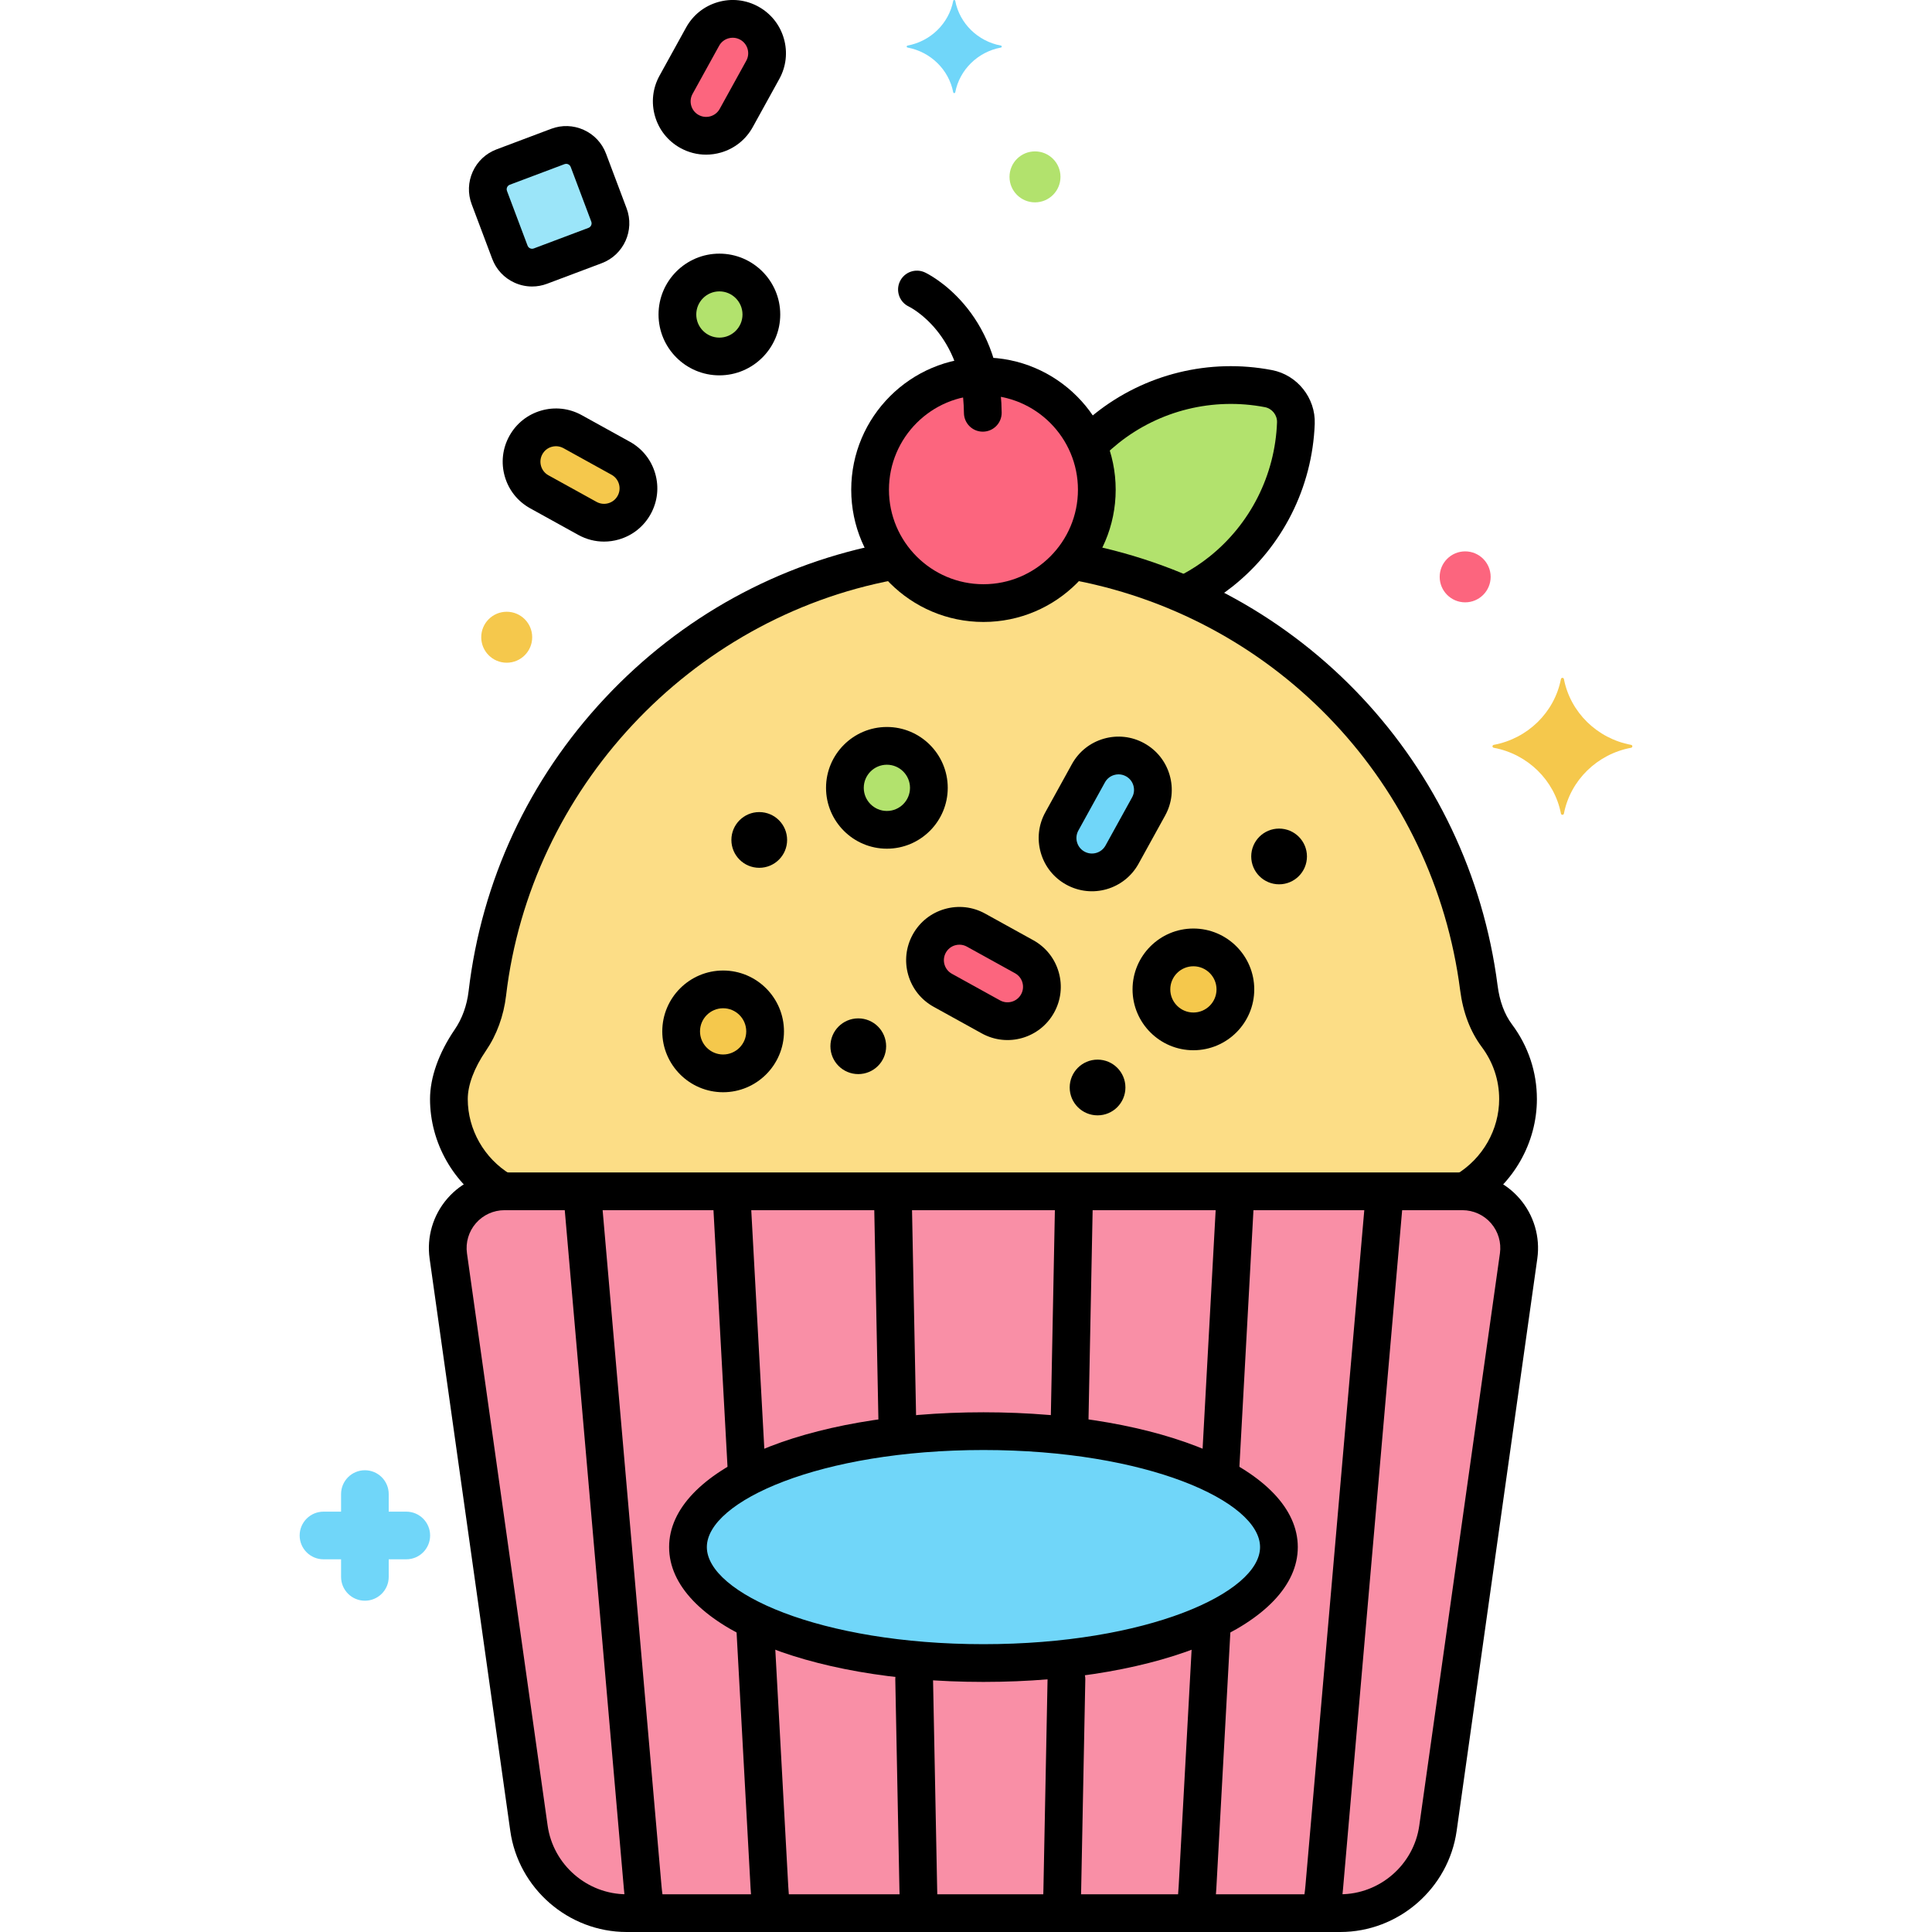 <?xml version="1.0" encoding="utf-8"?>
<!-- Generator: Adobe Illustrator 24.0.0, SVG Export Plug-In . SVG Version: 6.00 Build 0)  -->
<svg version="1.1" xmlns="http://www.w3.org/2000/svg" xmlns:xlink="http://www.w3.org/1999/xlink" x="0px" y="0px"
	 viewBox="0 0 256 256" style="enable-background:new 0 0 256 256;" xml:space="preserve">
<style type="text/css">
	.st0{fill:#F98FA6;}
	.st1{fill:#FC657E;}
	.st2{fill:#DAE6F1;}
	.st3{fill:#5290DB;}
	.st4{fill:#FCDD86;}
	.st5{fill:#F5C84C;}
	.st6{fill:#87D147;}
	.st7{fill:#70D6F9;}
	.st8{fill:#EDF4FC;}
	.st9{fill:#9BE5F9;}
	.st10{fill:#B2E26D;}
	.st11{fill:#F9C1A8;}
	.st12{fill:#414344;}
	.st13{fill:#E1FBFF;}
	.st14{fill:#FFE3EC;}
	.st15{fill:#FCBECF;}
	.st16{fill:#EF4460;}
	.st17{fill:#80C2F9;}
	.st18{fill:#3A70BF;}
	.st19{fill:#FCA265;}
	.st20{fill:#5B5D60;}
	.st21{fill:#818182;}
	.st22{fill:#C7D7E5;}
	.st23{fill:#F9D0B4;}
	.st24{fill:#AA6F59;}
	.st25{fill:#D1856D;}
	.st26{fill:#FCC29A;}
	.st27{fill:#29589F;}
	.st28{fill:#F7B386;}
	.st29{fill:#FC8C48;}
	.st30{fill:#FFF0CC;}
	.st31{fill:#57AF12;}
	.st32{fill:#3CAADC;}
	.st33{fill:#EDB311;}
	.st34{fill:#231F20;}
</style>
<g id="Layer_1">
</g>
<g id="Layer_2">
</g>
<g id="Layer_3">
</g>
<g id="Layer_4">
</g>
<g id="Layer_5">
</g>
<g id="Layer_6">
</g>
<g id="Layer_7">
</g>
<g id="Layer_8">
</g>
<g id="Layer_9">
</g>
<g id="Layer_10">
</g>
<g id="Layer_11">
</g>
<g id="Layer_12">
</g>
<g id="Layer_13">
</g>
<g id="Layer_14">
</g>
<g id="Layer_15">
</g>
<g id="Layer_16">
</g>
<g id="Layer_17">
</g>
<g id="Layer_18">
</g>
<g id="Layer_19">
</g>
<g id="Layer_20">
</g>
<g id="Layer_21">
</g>
<g id="Layer_22">
</g>
<g id="Layer_23">
</g>
<g id="Layer_24">
	<g>
		<g>
			<g>
				<path class="st0" d="M193.78,157.855H66.847c-4.57,0-8.083,4.043-7.445,8.568l10.687,75.826
					c0.909,6.453,6.431,11.25,12.947,11.25h94.554c6.516,0,12.038-4.798,12.948-11.25l10.687-75.826
					C201.863,161.898,198.349,157.855,193.78,157.855z"/>
			</g>
		</g>
		<g>
			<g>
				<circle class="st1" cx="130.313" cy="64.891" r="15.022"/>
			</g>
		</g>
		<g>
			<g>
				<path class="st4" d="M198.343,137.231c-1.371-1.834-2.093-4.059-2.385-6.33c-3.693-28.665-25.711-51.579-53.929-56.621
					c-2.753,3.43-6.974,5.631-11.715,5.631c-4.74,0-8.961-2.201-11.714-5.63c-28.457,5.084-50.612,28.341-54.024,57.345
					c-0.26,2.212-0.991,4.35-2.25,6.188c-1.608,2.348-2.845,5.17-2.845,7.816c0,5.213,2.861,9.78,7.083,12.24
					c0.095-0.004,0.188-0.016,0.284-0.016H193.78c0.096,0,0.189,0.012,0.284,0.016c4.222-2.46,7.083-7.027,7.083-12.24
					C201.147,142.486,200.099,139.582,198.343,137.231z"/>
			</g>
		</g>
		<g>
			<g>
				<path class="st10" d="M168.076,51.495c-7.298-1.399-15.135,0.263-21.407,5.252c-0.9,0.716-1.74,1.48-2.521,2.284
					c0.764,1.801,1.187,3.781,1.187,5.86c0,3.556-1.242,6.818-3.307,9.391l0,0c5.193,0.928,10.174,2.465,14.871,4.528
					c1.699-0.828,3.339-1.841,4.881-3.068c6.272-4.989,9.653-12.252,9.932-19.677C171.794,53.859,170.244,51.91,168.076,51.495z"/>
			</g>
		</g>
		<g>
			<g>
				
					<ellipse transform="matrix(0.707 -0.707 0.707 0.707 -68.57 107.781)" class="st5" cx="95.819" cy="136.662" rx="5.564" ry="5.564"/>
			</g>
		</g>
		<g>
			<g>
				<path class="st5" d="M158.132,125.535c-3.073,0-5.564,2.491-5.564,5.564s2.491,5.564,5.564,5.564
					c3.073,0,5.564-2.491,5.564-5.564S161.205,125.535,158.132,125.535z"/>
			</g>
		</g>
		<g>
			<g>
				
					<ellipse transform="matrix(0.707 -0.707 0.707 0.707 -1.548 79.609)" class="st10" cx="95.323" cy="41.673" rx="5.564" ry="5.564"/>
			</g>
		</g>
		<g>
			<g>
				
					<ellipse transform="matrix(0.973 -0.23 0.23 0.973 -20.841 29.793)" class="st10" cx="117.517" cy="104.393" rx="5.564" ry="5.564"/>
			</g>
		</g>
		<g>
			<g>
				<path class="st7" d="M150.408,100.674c-2.203-1.215-4.973-0.415-6.188,1.788l-3.52,6.38c-1.215,2.202-0.415,4.973,1.788,6.188
					s4.973,0.415,6.188-1.788l3.52-6.38C153.411,104.66,152.611,101.889,150.408,100.674z"/>
			</g>
		</g>
		<g>
			<g>
				<path class="st1" d="M99.286,3.068c-2.203-1.215-4.973-0.414-6.188,1.788l-3.52,6.38c-1.215,2.202-0.415,4.973,1.788,6.188
					c2.203,1.215,4.973,0.415,6.188-1.788l3.52-6.38C102.289,7.053,101.489,4.283,99.286,3.068z"/>
			</g>
		</g>
		<g>
			<g>
				<path class="st1" d="M135.706,126.771l-6.378-3.525c-2.201-1.217-4.972-0.419-6.189,1.783c-1.217,2.202-0.419,4.972,1.783,6.189
					l6.378,3.525c2.201,1.217,4.972,0.419,6.189-1.783C138.705,130.759,137.907,127.988,135.706,126.771z"/>
			</g>
		</g>
		<g>
			<g>
				<path class="st5" d="M82.246,60.72l-6.378-3.525c-2.201-1.217-4.972-0.419-6.189,1.783c-1.217,2.202-0.419,4.973,1.783,6.189
					l6.378,3.525c2.201,1.217,4.972,0.419,6.189-1.783C85.246,64.707,84.447,61.936,82.246,60.72z"/>
			</g>
		</g>
		<g>
			<g>
				<ellipse class="st7" cx="130.313" cy="204.998" rx="39.152" ry="15.363"/>
			</g>
		</g>
		<g>
			<g>
				<path class="st9" d="M80.688,28.485l-2.724-7.239c-0.612-1.626-2.425-2.448-4.051-1.836l-7.239,2.724
					c-1.626,0.612-2.448,2.425-1.836,4.051l2.724,7.239c0.612,1.626,2.425,2.448,4.051,1.836l7.239-2.724
					C80.478,31.924,81.3,30.11,80.688,28.485z"/>
			</g>
		</g>
		<g>
			<g>
				<path class="st5" d="M216.125,98.697c-4.498-0.838-8.043-4.31-8.898-8.716c-0.043-0.221-0.352-0.221-0.395,0
					c-0.855,4.406-4.4,7.879-8.898,8.716c-0.226,0.042-0.226,0.345,0,0.387c4.498,0.838,8.043,4.31,8.898,8.717
					c0.043,0.221,0.352,0.221,0.395,0c0.855-4.406,4.4-7.879,8.898-8.717C216.351,99.042,216.351,98.739,216.125,98.697z"/>
			</g>
		</g>
		<g>
			<g>
				<path class="st7" d="M132.624,6.039c-3.058-0.569-5.468-2.93-6.049-5.926c-0.029-0.151-0.239-0.151-0.268,0
					c-0.581,2.995-2.991,5.356-6.049,5.926c-0.154,0.029-0.154,0.234,0,0.263c3.058,0.57,5.468,2.93,6.049,5.926
					c0.029,0.15,0.239,0.15,0.268,0c0.581-2.995,2.991-5.356,6.049-5.926C132.777,6.273,132.777,6.067,132.624,6.039z"/>
			</g>
		</g>
		<g>
			<g>
				<path class="st7" d="M53.836,200.302h-2.329v-2.33c0-1.744-1.413-3.157-3.157-3.157s-3.157,1.413-3.157,3.157v2.33h-2.33
					c-1.744,0-3.157,1.413-3.157,3.157s1.413,3.157,3.157,3.157h2.33v2.33c0,1.744,1.413,3.157,3.157,3.157s3.157-1.413,3.157-3.157
					v-2.33h2.329c1.744,0,3.157-1.413,3.157-3.157S55.58,200.302,53.836,200.302z"/>
			</g>
		</g>
		<g>
			<g>
				<path class="st1" d="M194.142,73.06c-1.865,0-3.377,1.512-3.377,3.377s1.512,3.377,3.377,3.377s3.377-1.512,3.377-3.377
					S196.007,73.06,194.142,73.06z"/>
			</g>
		</g>
		<g>
			<g>
				<path class="st5" d="M67.142,81.06c-1.865,0-3.377,1.512-3.377,3.377s1.512,3.377,3.377,3.377c1.865,0,3.377-1.512,3.377-3.377
					S69.007,81.06,67.142,81.06z"/>
			</g>
		</g>
		<g>
			<g>
				<path class="st10" d="M137.142,20.06c-1.865,0-3.377,1.512-3.377,3.377s1.512,3.377,3.377,3.377
					c1.865,0,3.377-1.512,3.377-3.377S139.007,20.06,137.142,20.06z"/>
			</g>
		</g>
		<g>
			<g>
				<path d="M141.357,220c-1.36-0.039-2.521,1.07-2.549,2.45l-0.547,27.812c-0.016,0.826-0.041,1.628-0.076,2.4
					c-0.063,1.379,1.004,2.548,2.383,2.611c0.039,0.001,0.078,0.002,0.116,0.002c1.328,0,2.435-1.046,2.495-2.386
					c0.037-0.814,0.064-1.659,0.082-2.53l0.547-27.811C143.835,221.168,142.738,220.027,141.357,220z"/>
			</g>
		</g>
		<g>
			<g>
				<path d="M124.178,250.261l-0.547-27.811c-0.028-1.38-1.189-2.49-2.549-2.45c-1.381,0.027-2.478,1.168-2.451,2.549l0.547,27.811
					c0.018,0.87,0.046,1.714,0.082,2.527c0.059,1.342,1.165,2.389,2.495,2.389c0.037,0,0.075-0.001,0.112-0.002
					c1.38-0.061,2.448-1.229,2.387-2.608C124.22,251.892,124.193,251.089,124.178,250.261z"/>
			</g>
		</g>
		<g>
			<g>
				<g>
					<path d="M201.342,158.803c-1.903-2.191-4.66-3.447-7.563-3.447H66.848c-2.902,0-5.659,1.256-7.563,3.447
						c-1.904,2.191-2.764,5.096-2.358,7.97l10.687,75.825C68.689,250.238,75.32,256,83.036,256h94.555
						c7.716,0,14.347-5.762,15.423-13.401l10.687-75.826C204.105,163.898,203.246,160.994,201.342,158.803z M198.749,166.075
						l-10.687,75.826c-0.73,5.188-5.232,9.099-10.472,9.099H83.036c-5.239,0-9.741-3.912-10.472-9.1l-10.687-75.825
						c-0.203-1.44,0.228-2.896,1.182-3.993c0.953-1.097,2.334-1.727,3.788-1.727h126.932c1.454,0,2.835,0.629,3.788,1.727
						C198.521,163.18,198.952,164.635,198.749,166.075z"/>
				</g>
			</g>
		</g>
		<g>
			<g>
				<g>
					<path d="M130.313,47.369c-9.661,0-17.521,7.86-17.521,17.522s7.86,17.522,17.521,17.522s17.521-7.86,17.521-17.522
						S139.975,47.369,130.313,47.369z M130.313,77.413c-6.904,0-12.521-5.617-12.521-12.522s5.617-12.522,12.521-12.522
						s12.521,5.617,12.521,12.522S137.218,77.413,130.313,77.413z"/>
				</g>
			</g>
		</g>
		<g>
			<g>
				<path d="M120.477,73.927c-0.255-1.357-1.562-2.249-2.919-1.996c-14.39,2.704-27.315,9.81-37.38,20.55
					c-10.11,10.789-16.364,24.224-18.085,38.854c-0.224,1.893-0.856,3.646-1.83,5.067c-2.116,3.09-3.282,6.368-3.282,9.229
					c0,5.78,3.101,11.245,8.093,14.263c0.404,0.244,0.851,0.361,1.291,0.361c0.846,0,1.672-0.43,2.142-1.207
					c0.714-1.182,0.335-2.719-0.847-3.433c-3.503-2.117-5.679-5.943-5.679-9.983c0-1.863,0.854-4.137,2.407-6.404
					c1.43-2.087,2.353-4.614,2.67-7.308c3.217-27.342,24.363-49.99,51.424-55.074C119.838,76.591,120.731,75.284,120.477,73.927z"/>
			</g>
		</g>
		<g>
			<g>
				<path d="M200.346,135.735c-0.998-1.336-1.641-3.07-1.908-5.153c-3.783-29.36-25.847-52.895-54.903-58.563
					c-1.347-0.264-2.667,0.62-2.933,1.975c-0.264,1.355,0.62,2.668,1.976,2.932c26.938,5.255,47.395,27.074,50.901,54.294
					c0.379,2.947,1.342,5.473,2.862,7.508c1.508,2.018,2.306,4.405,2.306,6.903c0,4.041-2.176,7.865-5.678,9.983
					c-1.181,0.714-1.56,2.251-0.846,3.433c0.47,0.777,1.296,1.207,2.142,1.207c0.44,0,0.887-0.117,1.292-0.361
					c4.99-3.017,8.09-8.481,8.09-14.261C203.646,142.046,202.505,138.624,200.346,135.735z"/>
			</g>
		</g>
		<g>
			<g>
				<path d="M168.547,49.04c-8.296-1.593-16.838,0.504-23.435,5.751c-0.756,0.602-1.49,1.249-2.185,1.925
					c-0.988,0.963-1.009,2.546-0.046,3.535c0.965,0.989,2.547,1.01,3.536,0.046c0.573-0.559,1.182-1.095,1.808-1.593
					c5.452-4.337,12.52-6.067,19.38-4.754c0.953,0.183,1.645,1.052,1.608,2.021c-0.262,6.984-3.539,13.478-8.99,17.815
					c-1.107,0.881-2.319,1.675-3.601,2.359c-1.219,0.65-1.679,2.165-1.029,3.382c0.45,0.844,1.314,1.324,2.208,1.324
					c0.397,0,0.8-0.095,1.175-0.295c1.549-0.826,3.016-1.788,4.36-2.857c6.594-5.246,10.557-13.098,10.873-21.542
					C174.337,52.743,171.902,49.683,168.547,49.04z"/>
			</g>
		</g>
		<g>
			<g>
				<path d="M122.563,36.101c-1.253-0.589-2.74-0.05-3.326,1.199c-0.587,1.25-0.051,2.739,1.199,3.326
					c0.072,0.034,7.185,3.499,7.29,14.097c0.014,1.372,1.13,2.475,2.499,2.475h0.025c1.381-0.014,2.489-1.144,2.476-2.525
					C132.59,40.971,122.972,36.293,122.563,36.101z"/>
			</g>
		</g>
		<g>
			<g>
				<path d="M183.596,156.772c-1.359-0.121-2.587,0.898-2.707,2.274l-7.913,90.828c-0.07,0.802-0.183,1.598-0.335,2.367
					c-0.269,1.354,0.612,2.67,1.966,2.938c0.164,0.033,0.328,0.048,0.489,0.048c1.169,0,2.214-0.824,2.449-2.015
					c0.188-0.945,0.326-1.922,0.411-2.905l7.913-90.828C185.989,158.104,184.972,156.892,183.596,156.772z"/>
			</g>
		</g>
		<g>
			<g>
				<path d="M87.986,252.241c-0.152-0.768-0.265-1.565-0.335-2.367l-7.937-91.096c-0.12-1.376-1.352-2.388-2.707-2.274
					c-1.376,0.12-2.394,1.332-2.273,2.708l7.937,91.096c0.085,0.983,0.224,1.96,0.411,2.905c0.235,1.19,1.28,2.015,2.449,2.015
					c0.161,0,0.325-0.016,0.489-0.048C87.374,254.911,88.255,253.595,87.986,252.241z"/>
			</g>
		</g>
		<g>
			<g>
				<path d="M163.8,156.431c-1.411-0.098-2.559,0.981-2.633,2.359l-1.979,36.147c-0.075,1.379,0.98,2.558,2.359,2.633
					c0.047,0.003,0.093,0.004,0.139,0.004c1.318,0,2.422-1.031,2.494-2.363l1.979-36.147
					C166.234,157.685,165.179,156.506,163.8,156.431z"/>
			</g>
		</g>
		<g>
			<g>
				<path d="M160.707,212.944c-1.396-0.096-2.558,0.981-2.633,2.359l-1.896,34.65c-0.046,0.836-0.12,1.665-0.219,2.464
					c-0.171,1.37,0.802,2.619,2.172,2.79c0.104,0.013,0.209,0.02,0.312,0.02c1.243,0,2.32-0.927,2.478-2.192
					c0.114-0.913,0.198-1.857,0.25-2.808l1.896-34.65C163.142,214.198,162.086,213.019,160.707,212.944z"/>
			</g>
		</g>
		<g>
			<g>
				<path d="M104.668,252.417c-0.099-0.799-0.173-1.628-0.219-2.464l-1.884-34.431c-0.074-1.378-1.224-2.444-2.633-2.359
					c-1.379,0.075-2.435,1.254-2.359,2.633l1.884,34.431c0.052,0.95,0.136,1.895,0.25,2.808c0.157,1.266,1.234,2.192,2.478,2.192
					c0.103,0,0.207-0.006,0.312-0.02C103.866,255.037,104.839,253.788,104.668,252.417z"/>
			</g>
		</g>
		<g>
			<g>
				<path d="M99.479,159.139c-0.075-1.378-1.243-2.445-2.633-2.359c-1.379,0.075-2.435,1.254-2.359,2.633l1.962,35.856
					c0.072,1.332,1.176,2.363,2.494,2.363c0.046,0,0.092-0.001,0.139-0.004c1.379-0.075,2.435-1.254,2.359-2.633L99.479,159.139z"/>
			</g>
		</g>
		<g>
			<g>
				<path d="M142.354,156.518c-1.387-0.044-2.521,1.07-2.549,2.45l-0.603,30.618c-0.026,1.38,1.07,2.521,2.451,2.549
					c0.017,0,0.033,0,0.05,0c1.357,0,2.472-1.087,2.498-2.451l0.604-30.618C144.832,157.686,143.735,156.545,142.354,156.518z"/>
			</g>
		</g>
		<g>
			<g>
				<path d="M120.823,159.083c-0.027-1.38-1.201-2.494-2.549-2.45c-1.381,0.027-2.478,1.168-2.451,2.549l0.602,30.502
					c0.026,1.364,1.14,2.451,2.498,2.451c0.017,0,0.033,0,0.05,0c1.381-0.027,2.478-1.168,2.451-2.549L120.823,159.083z"/>
			</g>
		</g>
		<g>
			<g>
				<circle cx="169.486" cy="113.484" r="3.692"/>
			</g>
		</g>
		<g>
			<g>
				<circle cx="145.432" cy="144.098" r="3.692"/>
			</g>
		</g>
		<g>
			<g>
				<circle cx="113.726" cy="138.631" r="3.692"/>
			</g>
		</g>
		<g>
			<g>
				<path d="M100.605,107.605c-2.039,0-3.692,1.653-3.692,3.692c0,2.039,1.653,3.692,3.692,3.692c2.039,0,3.692-1.653,3.692-3.692
					C104.298,109.258,102.645,107.605,100.605,107.605z"/>
			</g>
		</g>
		<g>
			<g>
				<g>
					<path d="M95.818,128.599c-4.446,0-8.063,3.618-8.063,8.064s3.617,8.063,8.063,8.063s8.063-3.617,8.063-8.063
						S100.265,128.599,95.818,128.599z M95.818,139.726c-1.689,0-3.063-1.375-3.063-3.063c0-1.689,1.374-3.064,3.063-3.064
						s3.063,1.375,3.063,3.064C98.882,138.352,97.508,139.726,95.818,139.726z"/>
				</g>
			</g>
		</g>
		<g>
			<g>
				<g>
					<path d="M158.132,123.035c-4.446,0-8.063,3.617-8.063,8.063s3.617,8.064,8.063,8.064s8.063-3.618,8.063-8.064
						S162.578,123.035,158.132,123.035z M158.132,134.163c-1.689,0-3.063-1.375-3.063-3.064s1.374-3.063,3.063-3.063
						s3.063,1.374,3.063,3.063S159.821,134.163,158.132,134.163z"/>
				</g>
			</g>
		</g>
		<g>
			<g>
				<g>
					<path d="M95.322,33.609c-4.446,0-8.063,3.618-8.063,8.064s3.617,8.063,8.063,8.063s8.064-3.617,8.064-8.063
						S99.769,33.609,95.322,33.609z M95.322,44.737c-1.689,0-3.063-1.375-3.063-3.063c0-1.689,1.374-3.064,3.063-3.064
						s3.064,1.375,3.064,3.064C98.387,43.362,97.012,44.737,95.322,44.737z"/>
				</g>
			</g>
		</g>
		<g>
			<g>
				<g>
					<path d="M117.517,96.329c-4.446,0-8.063,3.618-8.063,8.064s3.617,8.063,8.063,8.063s8.064-3.617,8.064-8.063
						S121.963,96.329,117.517,96.329z M117.517,107.457c-1.689,0-3.063-1.375-3.063-3.063c0-1.689,1.374-3.064,3.063-3.064
						s3.064,1.375,3.064,3.064C120.581,106.082,119.206,107.457,117.517,107.457z"/>
				</g>
			</g>
		</g>
		<g>
			<g>
				<g>
					<g>
						<path d="M154.985,102.704c-0.522-1.811-1.72-3.309-3.369-4.219c-1.651-0.911-3.557-1.123-5.366-0.601
							c-1.81,0.523-3.309,1.72-4.218,3.369l-3.521,6.381c-0.91,1.65-1.123,3.555-0.6,5.365c0.522,1.811,1.72,3.309,3.369,4.219
							c3.433,1.894,7.714,0.624,9.584-2.769l3.521-6.381C155.296,106.419,155.509,104.514,154.985,102.704z M150.008,105.654
							l-3.521,6.381c-0.265,0.48-0.701,0.829-1.229,0.981c-0.527,0.152-1.083,0.09-1.562-0.175c-0.481-0.265-0.83-0.702-0.982-1.229
							c-0.152-0.527-0.09-1.082,0.175-1.562l3.521-6.381c0.265-0.48,0.701-0.829,1.229-0.981c0.188-0.055,0.381-0.082,0.572-0.082
							c0.343,0,0.682,0.087,0.99,0.257c0.48,0.265,0.829,0.701,0.981,1.228C150.335,104.619,150.272,105.174,150.008,105.654z"/>
					</g>
				</g>
			</g>
		</g>
		<g>
			<g>
				<g>
					<g>
						<path d="M103.863,5.098c-0.522-1.811-1.72-3.309-3.369-4.219c-1.651-0.911-3.556-1.124-5.366-0.6
							c-1.811,0.523-3.309,1.72-4.218,3.369l-3.521,6.381c-0.91,1.65-1.123,3.555-0.6,5.365c0.522,1.811,1.72,3.309,3.369,4.219
							c0,0,0.001,0,0.001,0c1.058,0.583,2.221,0.88,3.396,0.88c0.658,0,1.319-0.093,1.969-0.28c1.81-0.523,3.309-1.72,4.218-3.369
							l3.521-6.381C104.174,8.813,104.387,6.908,103.863,5.098z M98.886,8.047l-3.521,6.381c-0.265,0.48-0.701,0.829-1.229,0.981
							c-0.526,0.152-1.082,0.09-1.562-0.175l-0.001,0c-0.48-0.265-0.829-0.701-0.981-1.228c-0.152-0.527-0.09-1.082,0.175-1.562
							l3.521-6.381c0.265-0.48,0.701-0.829,1.229-0.981C96.705,5.027,96.897,5,97.089,5c0.343,0,0.682,0.086,0.989,0.256
							c0.481,0.265,0.83,0.702,0.982,1.229C99.213,7.012,99.15,7.567,98.886,8.047z"/>
					</g>
				</g>
			</g>
		</g>
		<g>
			<g>
				<g>
					<g>
						<path d="M140.281,128.804c-0.521-1.811-1.718-3.31-3.366-4.221l-6.377-3.525c-1.648-0.911-3.556-1.127-5.365-0.605
							c-1.812,0.521-3.311,1.717-4.223,3.366c-0.911,1.649-1.126,3.555-0.604,5.365s1.718,3.31,3.366,4.221l6.377,3.525
							c3.427,1.893,7.708,0.638,9.588-2.761C140.588,132.52,140.803,130.615,140.281,128.804z M135.3,131.75
							c-0.265,0.48-0.701,0.829-1.229,0.98c-0.529,0.151-1.083,0.089-1.563-0.176l-6.378-3.525c-0.48-0.266-0.828-0.702-0.98-1.229
							c-0.151-0.527-0.089-1.082,0.177-1.563c0.265-0.48,0.701-0.829,1.229-0.98c0.189-0.054,0.381-0.081,0.572-0.081
							c0.343,0,0.683,0.087,0.99,0.257l6.378,3.525c0.48,0.266,0.828,0.702,0.98,1.229C135.628,130.715,135.565,131.27,135.3,131.75
							z"/>
					</g>
				</g>
			</g>
		</g>
		<g>
			<g>
				<g>
					<g>
						<path d="M86.821,62.753c-0.521-1.811-1.717-3.31-3.366-4.221l-6.377-3.525c-1.648-0.911-3.554-1.127-5.365-0.605
							c-1.811,0.521-3.31,1.717-4.221,3.366c-0.912,1.649-1.128,3.555-0.605,5.366c0.521,1.811,1.717,3.31,3.366,4.221l6.377,3.525
							c1.06,0.585,2.225,0.884,3.403,0.884c0.655,0,1.314-0.092,1.962-0.279c1.811-0.521,3.31-1.717,4.221-3.365
							C87.128,66.47,87.344,64.564,86.821,62.753z M81.84,65.699c-0.265,0.48-0.701,0.829-1.229,0.98
							c-0.527,0.152-1.082,0.089-1.563-0.176l-6.378-3.525c-0.48-0.266-0.828-0.702-0.979-1.229
							c-0.152-0.527-0.09-1.082,0.176-1.562c0,0,0,0,0.001,0c0.265-0.48,0.701-0.829,1.229-0.98
							c0.188-0.054,0.381-0.081,0.571-0.081c0.343,0,0.683,0.087,0.991,0.257l6.377,3.525c0.48,0.266,0.829,0.702,0.98,1.229
							C82.169,64.664,82.106,65.219,81.84,65.699z"/>
					</g>
				</g>
			</g>
		</g>
		<g>
			<g>
				<g>
					<path d="M130.313,187.135c-23.746,0-41.652,7.68-41.652,17.863c0,10.184,17.906,17.864,41.652,17.864
						s41.652-7.68,41.652-17.864C171.966,194.814,154.06,187.135,130.313,187.135z M130.313,217.862
						c-21.6,0-36.652-6.779-36.652-12.864c0-6.084,15.053-12.863,36.652-12.863s36.652,6.779,36.652,12.863
						C166.966,211.083,151.913,217.862,130.313,217.862z"/>
				</g>
			</g>
		</g>
		<g>
			<g>
				<g>
					<path d="M83.028,27.604l-2.724-7.239c-0.53-1.412-1.579-2.532-2.953-3.154c-1.374-0.623-2.906-0.673-4.317-0.142h-0.001
						l-7.238,2.724c-1.411,0.531-2.532,1.579-3.154,2.953c-0.623,1.374-0.673,2.908-0.142,4.318l2.724,7.239
						c0.53,1.412,1.579,2.532,2.952,3.154c0.744,0.337,1.535,0.506,2.328,0.506c0.671,0,1.344-0.121,1.99-0.365l7.24-2.724
						C82.646,33.779,84.124,30.518,83.028,27.604z M77.973,30.196l-7.24,2.724c-0.206,0.078-0.382,0.034-0.493-0.016
						c-0.11-0.05-0.259-0.153-0.337-0.36l-2.724-7.24c-0.078-0.206-0.034-0.381,0.016-0.492c0.051-0.111,0.153-0.259,0.361-0.337
						l7.239-2.724c0.207-0.077,0.383-0.034,0.493,0.017s0.259,0.153,0.337,0.36l2.724,7.239
						C78.474,29.698,78.305,30.071,77.973,30.196z"/>
				</g>
			</g>
		</g>
	</g>
</g>
<g id="Layer_25">
</g>
<g id="Layer_26">
</g>
<g id="Layer_27">
</g>
<g id="Layer_28">
</g>
<g id="Layer_29">
</g>
<g id="Layer_30">
</g>
<g id="Layer_31">
</g>
<g id="Layer_32">
</g>
<g id="Layer_33">
</g>
<g id="Layer_34">
</g>
<g id="Layer_35">
</g>
<g id="Layer_36">
</g>
<g id="Layer_37">
</g>
<g id="Layer_38">
</g>
<g id="Layer_39">
</g>
<g id="Layer_40">
</g>
<g id="Layer_41">
</g>
<g id="Layer_42">
</g>
<g id="Layer_43">
</g>
<g id="Layer_44">
</g>
<g id="Layer_45">
</g>
<g id="Layer_46">
</g>
<g id="Layer_47">
</g>
<g id="Layer_48">
</g>
<g id="Layer_49">
</g>
<g id="Layer_50">
</g>
<g id="Layer_51">
</g>
<g id="Layer_52">
</g>
<g id="Layer_53">
</g>
<g id="Layer_54">
</g>
<g id="Layer_55">
</g>
<g id="Layer_56">
</g>
<g id="Layer_57">
</g>
<g id="Layer_58">
</g>
<g id="Layer_59">
</g>
<g id="Layer_60">
</g>
<g id="Layer_61">
</g>
<g id="Layer_62">
</g>
<g id="Layer_63">
</g>
<g id="Layer_64">
</g>
<g id="Layer_65">
</g>
<g id="Layer_66">
</g>
<g id="Layer_67">
</g>
<g id="Layer_68">
</g>
<g id="Layer_69">
</g>
<g id="Layer_70">
</g>
<g id="Layer_71">
</g>
<g id="Layer_72">
</g>
<g id="Layer_73">
</g>
<g id="Layer_74">
</g>
<g id="Layer_75">
</g>
<g id="Layer_76">
</g>
<g id="Layer_77">
</g>
<g id="Layer_78">
</g>
<g id="Layer_79">
</g>
<g id="Layer_80">
</g>
<g id="Layer_81">
</g>
<g id="Layer_82">
</g>
<g id="Layer_83">
</g>
<g id="Layer_84">
</g>
<g id="Layer_85">
</g>
</svg>
